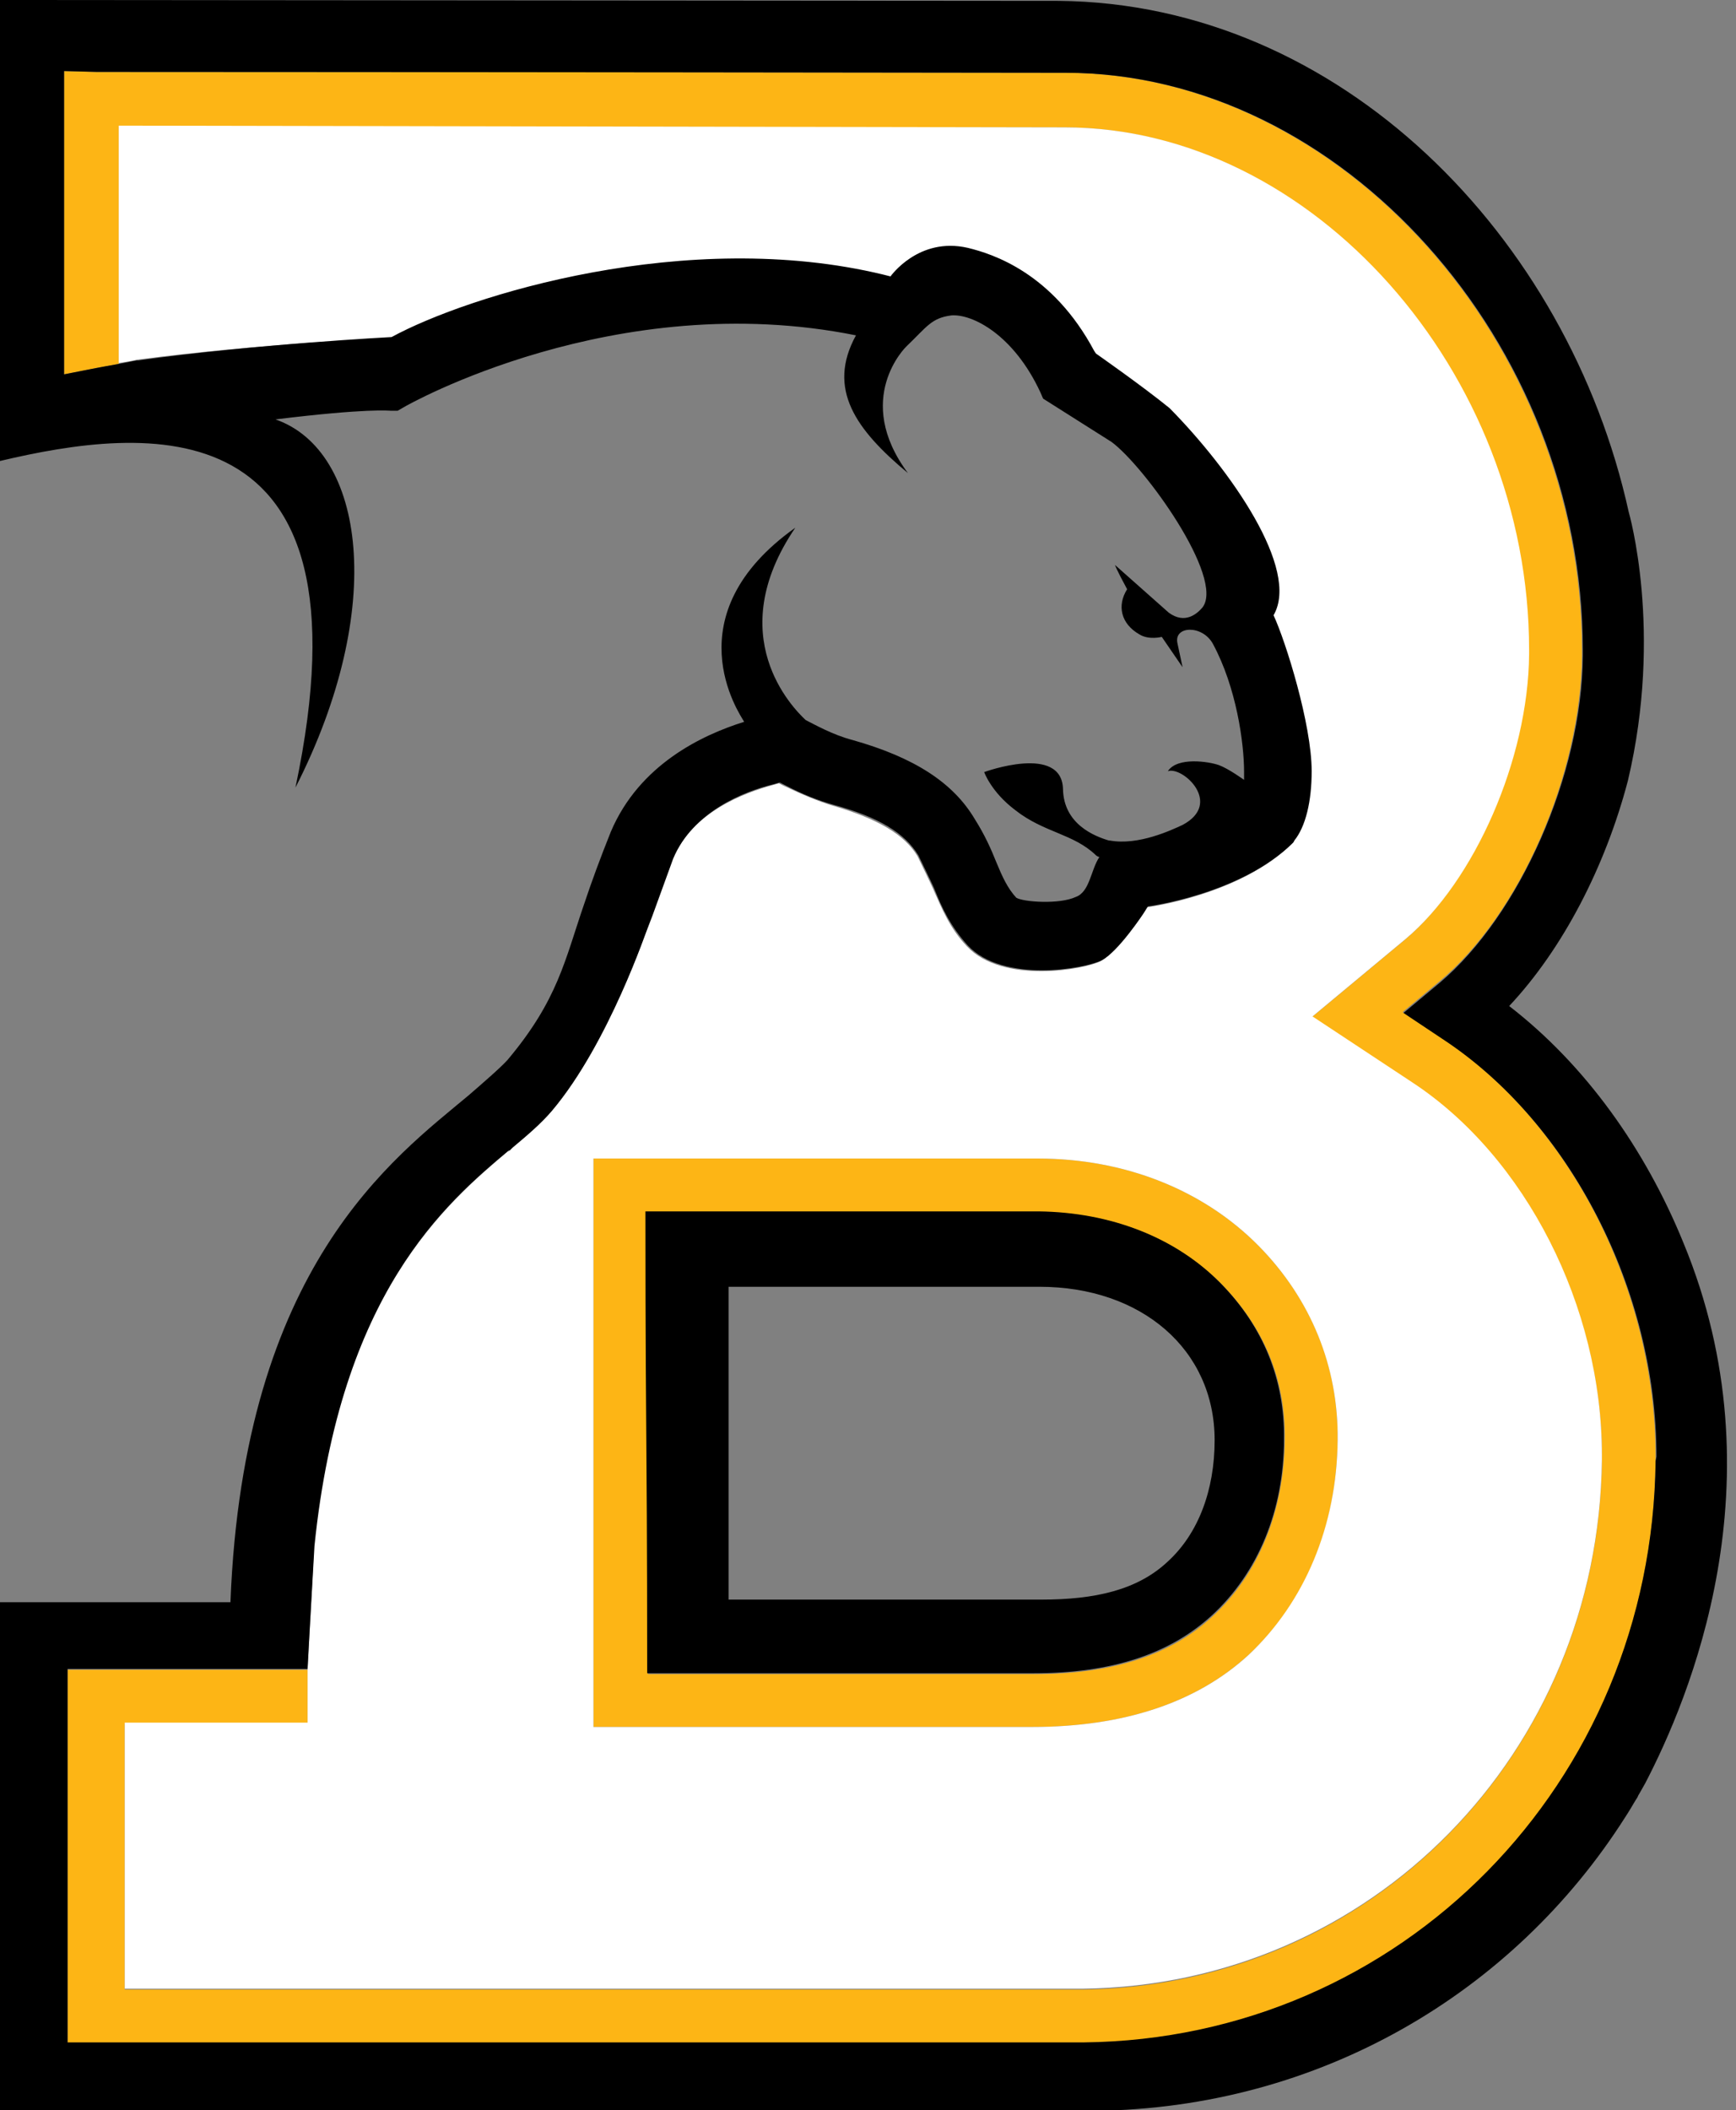 <?xml version="1.0" encoding="UTF-8"?>
<svg xmlns="http://www.w3.org/2000/svg" width="79" height="96" viewBox="0 0 79 96" fill="none">
  <rect x="0" y="0" width="79" height="96" fill="#808080" stroke="none"/>
  <path d="M65.603 47.231L63.829 46.048L65.484 44.669C69.151 41.633 71.95 35.246 71.99 29.805V29.569C71.99 15.573 60.99 3.312 48.453 3.312C48.413 3.312 17.583 3.272 4.376 3.272L2.917 3.233V17.032C3.705 16.874 4.731 16.677 5.401 16.558V5.756H5.637L48.413 5.795C59.689 5.795 69.545 16.913 69.545 29.569V29.805C69.506 34.576 67.062 40.135 63.907 42.776L59.689 46.285L64.262 49.281C69.427 52.672 72.897 59.492 72.897 66.234V66.471C72.739 79.796 62.37 90.362 49.281 90.52H5.677V78.416H13.72H13.995V75.972H13.759C11.985 75.972 3.705 75.972 3.705 75.972H3.075V92.964H48.847H49.32C63.75 92.807 75.183 81.176 75.341 66.51V66.273C75.341 58.704 71.438 51.055 65.603 47.231Z" fill="#FDB515"></path>
  <path d="M46.955 78.574C51.134 78.574 54.446 77.47 56.811 75.302C59.413 72.897 60.833 69.427 60.872 65.524C60.911 62.134 59.65 59.098 57.284 56.693C54.761 54.131 51.173 52.711 47.231 52.711H27.006V78.574H46.955V78.574ZM29.411 55.156H47.31C50.582 55.156 53.499 56.338 55.589 58.428C57.521 60.399 58.507 62.765 58.467 65.524C58.428 68.757 57.284 71.596 55.195 73.528C53.302 75.302 50.621 76.169 47.073 76.169C47.034 76.169 47.034 76.169 43.288 76.169C41.357 76.169 38.478 76.169 34.102 76.169H29.49C29.49 74.829 29.49 70.177 29.45 65.643C29.411 61.148 29.411 56.496 29.411 55.156Z" fill="#FDB515"></path>
  <path d="M13.996 75.933V78.377H13.72H5.677V90.481H49.281C62.371 90.323 72.739 79.796 72.897 66.431V66.195C72.897 59.453 69.428 52.632 64.263 49.242L59.729 46.246L63.948 42.737C67.102 40.095 69.546 34.536 69.585 29.766V29.569C69.585 16.913 59.69 5.795 48.453 5.795L5.638 5.717H5.401V16.519C5.835 16.44 6.15 16.401 6.229 16.361H6.269C11.63 15.652 17.781 15.376 17.781 15.376C21.25 13.483 31.225 10.369 40.174 12.537L40.49 12.616C40.49 12.616 41.751 10.802 43.998 11.315C45.142 11.591 47.862 12.458 49.755 16.007L49.833 16.125C49.833 16.125 51.883 17.544 53.184 18.609C55.984 21.408 59.177 25.942 57.916 28.031C58.468 29.214 59.65 32.999 59.65 35.128C59.65 36.508 59.374 37.651 58.862 38.282L58.822 38.361C56.457 40.726 52.199 41.278 52.199 41.278L52.002 41.593C52.002 41.593 50.858 43.289 50.109 43.722C49.36 44.117 45.615 44.787 43.998 43.052C43.21 42.224 42.855 41.317 42.5 40.529C42.5 40.489 41.751 38.952 41.751 38.952C41.16 37.966 39.938 37.257 37.927 36.665C37.257 36.468 36.508 36.153 35.68 35.758L35.443 35.64L35.167 35.719C33.866 36.074 31.501 36.941 30.594 39.11C30.594 39.149 29.648 41.712 29.648 41.712L29.451 42.224C29.451 42.264 27.677 47.507 25.075 50.582C24.601 51.134 24.01 51.647 23.3 52.238C23.261 52.278 23.182 52.356 23.143 52.396V52.356C20.265 54.801 15.455 58.862 14.272 70.374C14.311 70.413 14.114 73.725 13.996 75.933C13.917 75.933 13.838 75.933 13.759 75.933H13.996ZM47.231 52.711C51.174 52.711 54.761 54.131 57.285 56.693C59.65 59.098 60.912 62.173 60.872 65.524C60.833 69.427 59.374 72.897 56.812 75.302C54.446 77.47 51.134 78.574 46.955 78.574H27.006V52.711H47.231V52.711Z" fill="white"></path>
  <path d="M29.451 76.13H34.064C38.44 76.13 41.357 76.13 43.25 76.13C46.995 76.13 46.995 76.13 47.035 76.13C50.583 76.13 53.224 75.262 55.156 73.488C57.246 71.556 58.428 68.718 58.428 65.485C58.468 62.765 57.482 60.36 55.55 58.389C53.5 56.299 50.543 55.156 47.271 55.116H29.372C29.372 56.457 29.372 61.069 29.412 65.564C29.451 70.137 29.451 74.789 29.451 76.13ZM33.157 58.546C35.601 58.546 47.31 58.546 47.31 58.546C51.923 58.546 55.274 61.385 55.274 65.524C55.274 67.811 54.525 69.782 53.145 71.044C51.766 72.345 49.834 72.779 47.389 72.779H47.35C47.35 72.779 35.601 72.779 33.157 72.779C33.157 70.531 33.157 60.793 33.157 58.546Z" fill="black"></path>
  <path d="M76.603 56.535C74.868 52.278 72.148 48.453 68.678 45.773C71.123 43.17 73.055 39.425 74.08 35.522C75.696 28.701 74.119 23.3 74.119 23.3C71.359 10.763 60.991 0.158 48.177 0.039L0 0V20.974C6.505 19.437 17.189 18.136 13.444 35.837C17.623 27.637 16.598 20.501 12.537 19.082C16.716 18.569 17.702 18.688 17.781 18.688H18.096L18.372 18.53C18.49 18.451 27.992 13.05 38.952 15.258C37.611 17.702 38.952 19.555 41.318 21.526C38.794 18.136 41.239 15.77 41.239 15.77C42.185 14.863 42.382 14.469 43.289 14.351C44.235 14.272 46.127 15.218 47.349 17.86L47.468 18.136L50.582 20.107C52.081 21.211 55.747 26.297 54.722 27.637C54.485 27.913 53.934 28.425 53.184 27.873L50.74 25.705C50.74 25.705 50.779 25.863 51.292 26.809C50.819 27.558 51.016 28.386 51.844 28.859C52.278 29.135 52.869 28.977 52.869 28.977L53.815 30.357L53.579 29.253C53.421 28.465 54.722 28.425 55.195 29.293C56.26 31.264 56.614 33.787 56.614 35.128C56.614 35.246 56.614 35.364 56.614 35.483C56.614 35.483 55.905 34.97 55.471 34.812C55.037 34.655 53.579 34.418 53.145 35.088C53.815 34.852 55.668 36.547 53.815 37.533C53.303 37.769 51.804 38.479 50.504 38.242C50.504 38.242 50.504 38.242 50.464 38.242C49.794 38.045 48.414 37.493 48.374 35.916C48.335 33.827 44.787 35.128 44.787 35.128C44.787 35.128 45.102 36.035 46.206 36.862C47.507 37.888 48.848 37.927 49.873 38.913C49.912 38.952 49.991 38.991 50.03 38.991C49.636 39.583 49.597 40.568 48.966 40.805C48.217 41.16 46.561 41.041 46.246 40.844C45.851 40.411 45.615 39.898 45.339 39.228C45.102 38.637 44.826 38.006 44.353 37.257C43.368 35.601 41.593 34.458 38.794 33.669C37.888 33.432 37.059 32.959 36.665 32.762C36.074 32.21 32.841 28.938 36.192 24.01C30.594 27.992 33.63 32.447 33.866 32.841C31.974 33.432 29.096 34.773 27.795 37.848C27.322 39.031 26.927 40.095 26.573 41.16C25.705 43.683 25.39 45.496 23.103 48.217C22.788 48.572 21.92 49.321 21.329 49.833C17.938 52.672 11.078 57.6 10.487 72.897C8.24 72.897 0 72.897 0 72.897V96.039H49.36C49.4 96.039 49.833 96.039 49.833 96.039C60.044 95.921 68.876 90.678 73.961 82.674C73.961 82.674 74.119 82.438 74.395 81.965C74.434 81.886 74.513 81.807 74.553 81.689C74.553 81.689 74.671 81.492 74.868 81.137C76.839 77.352 81.097 67.377 76.603 56.535ZM75.341 66.471C75.184 81.137 63.75 92.767 49.321 92.925H48.848H3.075V75.933H3.706C3.706 75.933 12.025 75.933 13.759 75.933C13.838 75.933 13.917 75.933 13.957 75.933H13.996C14.114 73.685 14.311 70.374 14.311 70.334C15.494 58.783 20.304 54.722 23.182 52.317V52.356C23.261 52.278 23.3 52.238 23.34 52.199C24.049 51.607 24.641 51.095 25.114 50.543C27.716 47.468 29.451 42.224 29.49 42.185L29.687 41.672L30.633 39.07C31.54 36.902 33.906 35.995 35.207 35.68L35.483 35.601L35.719 35.719C36.547 36.153 37.257 36.429 37.966 36.626C39.977 37.178 41.16 37.888 41.791 38.913C41.791 38.913 42.54 40.45 42.54 40.489C42.855 41.278 43.249 42.145 44.038 43.013C45.654 44.747 49.4 44.077 50.149 43.683C50.898 43.289 52.041 41.554 52.041 41.554L52.238 41.239C52.238 41.239 56.496 40.687 58.862 38.321L58.901 38.242C59.413 37.611 59.69 36.468 59.69 35.088C59.69 32.959 58.507 29.174 57.955 27.992C59.177 25.902 55.984 21.368 53.224 18.569C51.962 17.544 49.873 16.085 49.873 16.085L49.794 15.967C47.901 12.419 45.181 11.552 44.038 11.276C41.791 10.763 40.529 12.577 40.529 12.577L40.214 12.498C31.264 10.329 21.29 13.444 17.82 15.336C17.82 15.336 11.67 15.652 6.269 16.401H6.229C6.15 16.401 5.835 16.48 5.401 16.558C4.692 16.677 3.706 16.874 2.917 17.032V3.233L4.416 3.272C17.623 3.272 48.414 3.312 48.493 3.312C61.03 3.312 72.03 15.573 72.03 29.569V29.845C71.99 35.246 69.151 41.633 65.524 44.708L63.869 46.088L65.643 47.271C71.478 51.095 75.381 58.743 75.381 66.273L75.341 66.471Z" fill="black"></path>
</svg>
